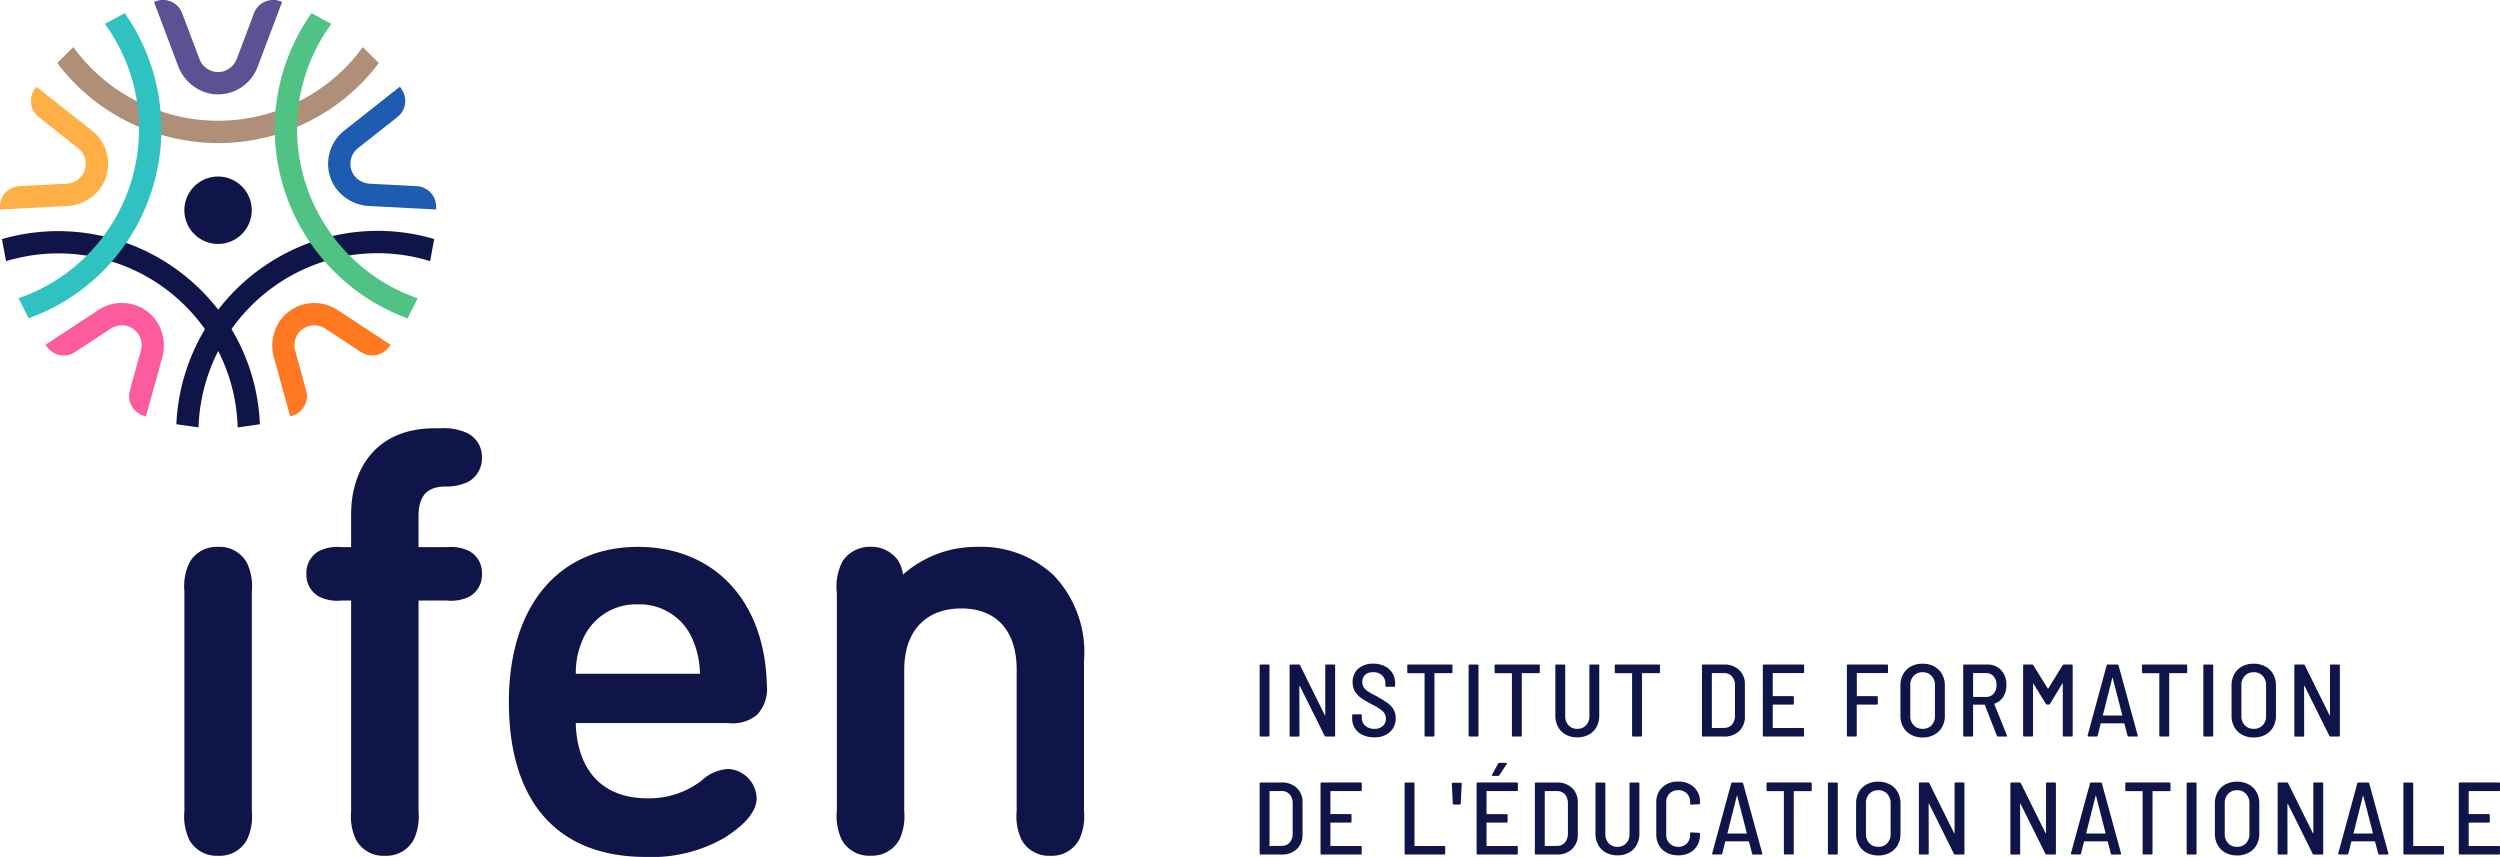 <svg xmlns="http://www.w3.org/2000/svg" xmlns:xlink="http://www.w3.org/1999/xlink" width="145.35" height="49.822" viewBox="0 0 145.35 49.822">
  <defs>
    <clipPath id="clip-path">
      <path id="Tracé_1649" data-name="Tracé 1649" d="M0,15.709H145.35V-34.113H0Z" transform="translate(0 34.113)" fill="none"/>
    </clipPath>
  </defs>
  <g id="Groupe_3009" data-name="Groupe 3009" transform="translate(0 0)" clip-path="url(#clip-path)">
    <g id="Groupe_2953" data-name="Groupe 2953" transform="translate(73.235 38.636)">
      <path id="Tracé_1593" data-name="Tracé 1593" d="M0,1.3V-2.766a.053.053,0,0,1,.06-.06H.514a.053.053,0,0,1,.06.06V1.3a.053.053,0,0,1-.06.06H.06A.053.053,0,0,1,0,1.3" transform="translate(0 2.826)" fill="#0f1549"/>
    </g>
    <g id="Groupe_2954" data-name="Groupe 2954" transform="translate(74.976 38.636)">
      <path id="Tracé_1594" data-name="Tracé 1594" d="M.673,0h.454a.053.053,0,0,1,.06.06V4.127a.053.053,0,0,1-.06.06H.648a.071.071,0,0,1-.072-.041l-1.441-2.9a.033.033,0,0,0-.02-.012q-.009,0-.009.018l.006,2.877a.053.053,0,0,1-.06.06H-1.4a.053.053,0,0,1-.06-.06V.06A.053.053,0,0,1-1.4,0h.478A.073.073,0,0,1-.852.042l1.436,2.9a.027.027,0,0,0,.02.012q.009,0,.009-.018V.06A.053.053,0,0,1,.673,0" transform="translate(1.462 0)" fill="#0f1549"/>
    </g>
    <g id="Groupe_2955" data-name="Groupe 2955" transform="translate(78.613 38.587)">
      <path id="Tracé_1595" data-name="Tracé 1595" d="M.192,1.306A1.06,1.06,0,0,1-.257.915,1.071,1.071,0,0,1-.416.328V.167a.053.053,0,0,1,.06-.06H.086a.052.052,0,0,1,.06.06V.3a.606.606,0,0,0,.2.472A.783.783,0,0,0,.888.95.675.675,0,0,0,1.37.785.565.565,0,0,0,1.547.353.543.543,0,0,0,1.456.04.936.936,0,0,0,1.2-.2C1.082-.28.919-.376.7-.491A5.745,5.745,0,0,1,.12-.832a1.291,1.291,0,0,1-.362-.377,1.008,1.008,0,0,1-.145-.551,1,1,0,0,1,.33-.79,1.28,1.28,0,0,1,.873-.288,1.453,1.453,0,0,1,.663.145,1.069,1.069,0,0,1,.447.4,1.138,1.138,0,0,1,.158.6v.137a.053.053,0,0,1-.06.06H1.576a.053.053,0,0,1-.06-.06v-.126a.64.64,0,0,0-.191-.479A.719.719,0,0,0,.8-2.34a.66.66,0,0,0-.459.15.544.544,0,0,0-.164.425.553.553,0,0,0,.08.305.823.823,0,0,0,.248.235,5.54,5.54,0,0,0,.5.279c.275.155.483.283.625.383A1.23,1.23,0,0,1,1.979-.2a.954.954,0,0,1,.136.52,1.045,1.045,0,0,1-.339.819,1.3,1.3,0,0,1-.911.305,1.528,1.528,0,0,1-.673-.14" transform="translate(0.416 2.837)" fill="#0f1549"/>
    </g>
    <g id="Groupe_2956" data-name="Groupe 2956" transform="translate(81.82 38.636)">
      <path id="Tracé_1596" data-name="Tracé 1596" d="M.828.019V.4a.053.053,0,0,1-.06.06H-.194A.022.022,0,0,0-.219.485v3.6a.053.053,0,0,1-.06.06H-.733a.053.053,0,0,1-.06-.06V.485A.021.021,0,0,0-.817.461h-.922A.053.053,0,0,1-1.8.4V.019a.053.053,0,0,1,.06-.06H.768a.053.053,0,0,1,.06.06" transform="translate(1.798 0.041)" fill="#0f1549"/>
    </g>
    <g id="Groupe_2957" data-name="Groupe 2957" transform="translate(85.385 38.636)">
      <path id="Tracé_1597" data-name="Tracé 1597" d="M0,1.3V-2.766a.053.053,0,0,1,.06-.06H.514a.053.053,0,0,1,.06.06V1.3a.053.053,0,0,1-.06.06H.06A.053.053,0,0,1,0,1.3" transform="translate(0 2.826)" fill="#0f1549"/>
    </g>
    <g id="Groupe_2958" data-name="Groupe 2958" transform="translate(86.898 38.636)">
      <path id="Tracé_1598" data-name="Tracé 1598" d="M.828.019V.4a.053.053,0,0,1-.06.06H-.194A.022.022,0,0,0-.219.485v3.6a.053.053,0,0,1-.06.06H-.733a.053.053,0,0,1-.06-.06V.485A.021.021,0,0,0-.817.461h-.922A.053.053,0,0,1-1.8.4V.019a.053.053,0,0,1,.06-.06H.768a.053.053,0,0,1,.06.06" transform="translate(1.798 0.041)" fill="#0f1549"/>
    </g>
    <g id="Groupe_2959" data-name="Groupe 2959" transform="translate(90.427 38.636)">
      <path id="Tracé_1599" data-name="Tracé 1599" d="M.192,1.285A1.1,1.1,0,0,1-.257.837,1.374,1.374,0,0,1-.416.164V-2.731a.053.053,0,0,1,.06-.06H.1c.039,0,.058.019.058.06V.2A.759.759,0,0,0,.352.74.666.666,0,0,0,.859.948.673.673,0,0,0,1.37.74.752.752,0,0,0,1.564.2V-2.731a.052.052,0,0,1,.06-.06h.454a.053.053,0,0,1,.06.06V.164a1.39,1.39,0,0,1-.158.673,1.108,1.108,0,0,1-.45.448,1.384,1.384,0,0,1-.672.159,1.371,1.371,0,0,1-.667-.159" transform="translate(0.416 2.791)" fill="#0f1549"/>
    </g>
    <g id="Groupe_2960" data-name="Groupe 2960" transform="translate(93.885 38.636)">
      <path id="Tracé_1600" data-name="Tracé 1600" d="M.828.019V.4a.053.053,0,0,1-.06.06H-.194A.022.022,0,0,0-.219.485v3.6a.053.053,0,0,1-.06.06H-.733a.053.053,0,0,1-.06-.06V.485A.021.021,0,0,0-.817.461h-.922A.053.053,0,0,1-1.8.4V.019a.053.053,0,0,1,.06-.06H.768a.053.053,0,0,1,.06.06" transform="translate(1.798 0.041)" fill="#0f1549"/>
    </g>
    <g id="Groupe_2961" data-name="Groupe 2961" transform="translate(98.952 38.636)">
      <path id="Tracé_1601" data-name="Tracé 1601" d="M0,1.3V-2.766a.053.053,0,0,1,.06-.06H1.274a1.232,1.232,0,0,1,.889.317,1.114,1.114,0,0,1,.332.843V.2a1.115,1.115,0,0,1-.332.844,1.232,1.232,0,0,1-.889.317H.06A.053.053,0,0,1,0,1.3M.6.865,1.287.859A.581.581,0,0,0,1.744.665.789.789,0,0,0,1.921.142V-1.606a.769.769,0,0,0-.174-.529.593.593,0,0,0-.466-.194H.6c-.016,0-.025.007-.025.023V.84A.022.022,0,0,0,.6.865" transform="translate(0 2.826)" fill="#0f1549"/>
    </g>
    <g id="Groupe_2962" data-name="Groupe 2962" transform="translate(102.492 38.636)">
      <path id="Tracé_1602" data-name="Tracé 1602" d="M.736.157H-1A.021.021,0,0,0-1.023.18V1.472c0,.016.007.025.023.025H.143c.041,0,.061.019.061.058v.378c0,.039-.02.058-.061.058H-1c-.016,0-.023.009-.023.025v1.31A.02.02,0,0,0-1,3.351H.736a.053.053,0,0,1,.06.06v.377a.053.053,0,0,1-.06.06H-1.538a.053.053,0,0,1-.06-.06V-.28a.053.053,0,0,1,.06-.06H.736A.053.053,0,0,1,.8-.28V.1a.053.053,0,0,1-.06.06" transform="translate(1.598 0.34)" fill="#0f1549"/>
    </g>
    <g id="Groupe_2963" data-name="Groupe 2963" transform="translate(107.381 38.636)">
      <path id="Tracé_1603" data-name="Tracé 1603" d="M.734.157H-1A.021.021,0,0,0-1.019.18V1.472c0,.016.007.025.023.025H.141c.041,0,.061.019.061.058v.378c0,.039-.02.058-.061.058H-1c-.016,0-.023.009-.023.025v1.77a.053.053,0,0,1-.06.06h-.454a.053.053,0,0,1-.06-.06V-.28a.053.053,0,0,1,.06-.06H.734a.053.053,0,0,1,.06.06V.1a.053.053,0,0,1-.06.06" transform="translate(1.593 0.34)" fill="#0f1549"/>
    </g>
    <g id="Groupe_2964" data-name="Groupe 2964" transform="translate(110.491 38.588)">
      <path id="Tracé_1604" data-name="Tracé 1604" d="M.193,1.3A1.123,1.123,0,0,1-.258.857,1.329,1.329,0,0,1-.42.192V-1.566a1.313,1.313,0,0,1,.162-.657A1.126,1.126,0,0,1,.193-2.67a1.386,1.386,0,0,1,.673-.158,1.4,1.4,0,0,1,.675.158A1.128,1.128,0,0,1,2-2.223a1.313,1.313,0,0,1,.162.657V.192A1.329,1.329,0,0,1,2,.857a1.125,1.125,0,0,1-.456.445,1.4,1.4,0,0,1-.675.159A1.386,1.386,0,0,1,.193,1.3M1.387.755a.739.739,0,0,0,.2-.537V-1.578a.764.764,0,0,0-.2-.545.679.679,0,0,0-.52-.209.67.67,0,0,0-.514.209.758.758,0,0,0-.2.545V.217a.736.736,0,0,0,.2.535A.679.679,0,0,0,.867.958a.691.691,0,0,0,.52-.2" transform="translate(0.42 2.828)" fill="#0f1549"/>
    </g>
    <g id="Groupe_2965" data-name="Groupe 2965" transform="translate(114.141 38.636)">
      <path id="Tracé_1605" data-name="Tracé 1605" d="M.617,1.305-.077-.478A.023.023,0,0,0-.1-.5H-.742a.02.02,0,0,0-.023.023V1.293a.053.053,0,0,1-.06.06h-.454a.053.053,0,0,1-.06-.06V-2.774a.052.052,0,0,1,.06-.06H.06a1.048,1.048,0,0,1,.808.329,1.219,1.219,0,0,1,.305.862,1.239,1.239,0,0,1-.185.688.947.947,0,0,1-.508.394c-.012,0-.016.015-.012.029L1.2,1.28l.006.025c0,.032-.019.048-.054.048H.682a.065.065,0,0,1-.066-.048M-.765-2.314V-.975c0,.016.007.025.023.025h.724a.572.572,0,0,0,.445-.188.715.715,0,0,0,.171-.5.739.739,0,0,0-.168-.508.562.562,0,0,0-.448-.191H-.742a.02.02,0,0,0-.023.023" transform="translate(1.339 2.834)" fill="#0f1549"/>
    </g>
    <g id="Groupe_2966" data-name="Groupe 2966" transform="translate(117.628 38.636)">
      <path id="Tracé_1606" data-name="Tracé 1606" d="M.745,0H1.2a.053.053,0,0,1,.06.06V4.127a.053.053,0,0,1-.06.06H.745a.053.053,0,0,1-.06-.06V1.113c0-.013,0-.019-.012-.02s-.015,0-.018.015L-.057,2.284a.083.083,0,0,1-.072.042H-.223A.087.087,0,0,1-.3,2.284l-.717-1.165c0-.012-.01-.016-.019-.015s-.01.009-.01.02v3a.054.054,0,0,1-.061.06h-.454a.053.053,0,0,1-.06-.06V.06A.053.053,0,0,1-1.558,0H-1.1a.086.086,0,0,1,.072.042l.838,1.351A.023.023,0,0,0-.177,1.4a.025.025,0,0,0,.019-.006L.673.042A.088.088,0,0,1,.745,0" transform="translate(1.618 0)" fill="#0f1549"/>
    </g>
    <g id="Groupe_2967" data-name="Groupe 2967" transform="translate(121.371 38.636)">
      <path id="Tracé_1607" data-name="Tracé 1607" d="M.732,1.3.553.609A.028.028,0,0,0,.523.59H-.8C-.819.59-.829.6-.829.609L-1,1.3a.058.058,0,0,1-.066.054h-.466a.053.053,0,0,1-.045-.019.051.051,0,0,1-.009-.047L-.481-2.776A.06.06,0,0,1-.417-2.83H.147a.062.062,0,0,1,.066.054L1.325,1.291l.006.018c0,.032-.02.048-.06.048H.8A.062.062,0,0,1,.732,1.3M-.7.127A.029.029,0,0,0-.68.136H.4A.029.029,0,0,0,.424.127C.43.122.431.117.427.113L-.129-2.053c0-.007-.007-.012-.012-.012s-.007,0-.012.012L-.7.113s0,.009,0,.015" transform="translate(1.59 2.83)" fill="#0f1549"/>
    </g>
    <g id="Groupe_2968" data-name="Groupe 2968" transform="translate(124.537 38.636)">
      <path id="Tracé_1608" data-name="Tracé 1608" d="M.828.019V.4a.053.053,0,0,1-.06.06H-.194A.022.022,0,0,0-.219.485v3.6a.053.053,0,0,1-.06.06H-.733a.053.053,0,0,1-.06-.06V.485A.021.021,0,0,0-.817.461h-.922A.053.053,0,0,1-1.8.4V.019a.053.053,0,0,1,.06-.06H.768a.053.053,0,0,1,.06.06" transform="translate(1.798 0.041)" fill="#0f1549"/>
    </g>
    <g id="Groupe_2969" data-name="Groupe 2969" transform="translate(128.102 38.636)">
      <path id="Tracé_1609" data-name="Tracé 1609" d="M0,1.3V-2.766a.053.053,0,0,1,.06-.06H.514a.053.053,0,0,1,.06.06V1.3a.053.053,0,0,1-.06.06H.06A.053.053,0,0,1,0,1.3" transform="translate(0 2.826)" fill="#0f1549"/>
    </g>
    <g id="Groupe_2970" data-name="Groupe 2970" transform="translate(129.742 38.588)">
      <path id="Tracé_1610" data-name="Tracé 1610" d="M.193,1.3A1.123,1.123,0,0,1-.258.857,1.329,1.329,0,0,1-.42.192V-1.566a1.313,1.313,0,0,1,.162-.657A1.126,1.126,0,0,1,.193-2.67a1.386,1.386,0,0,1,.673-.158,1.4,1.4,0,0,1,.675.158A1.128,1.128,0,0,1,2-2.223a1.313,1.313,0,0,1,.162.657V.192A1.329,1.329,0,0,1,2,.857a1.125,1.125,0,0,1-.456.445,1.4,1.4,0,0,1-.675.159A1.386,1.386,0,0,1,.193,1.3M1.387.755a.739.739,0,0,0,.2-.537V-1.578a.764.764,0,0,0-.2-.545.679.679,0,0,0-.52-.209.67.67,0,0,0-.514.209.758.758,0,0,0-.2.545V.217a.736.736,0,0,0,.2.535A.679.679,0,0,0,.867.958a.691.691,0,0,0,.52-.2" transform="translate(0.42 2.828)" fill="#0f1549"/>
    </g>
    <g id="Groupe_2971" data-name="Groupe 2971" transform="translate(133.391 38.636)">
      <path id="Tracé_1611" data-name="Tracé 1611" d="M.673,0h.454a.053.053,0,0,1,.06.06V4.127a.053.053,0,0,1-.06.06H.648a.071.071,0,0,1-.072-.041l-1.441-2.9a.033.033,0,0,0-.02-.012q-.009,0-.009.018l.006,2.877a.053.053,0,0,1-.06.06H-1.4a.053.053,0,0,1-.06-.06V.06A.053.053,0,0,1-1.4,0h.478A.073.073,0,0,1-.852.042l1.436,2.9a.027.027,0,0,0,.02.012q.009,0,.009-.018V.06A.053.053,0,0,1,.673,0" transform="translate(1.462 0)" fill="#0f1549"/>
    </g>
    <g id="Groupe_2972" data-name="Groupe 2972" transform="translate(73.235 45.495)">
      <path id="Tracé_1612" data-name="Tracé 1612" d="M0,1.3V-2.766a.053.053,0,0,1,.06-.06H1.274a1.232,1.232,0,0,1,.889.317,1.114,1.114,0,0,1,.332.843V.2a1.115,1.115,0,0,1-.332.844,1.232,1.232,0,0,1-.889.317H.06A.053.053,0,0,1,0,1.3M.6.865,1.287.859A.581.581,0,0,0,1.744.665.789.789,0,0,0,1.921.142V-1.606a.769.769,0,0,0-.174-.529.593.593,0,0,0-.466-.194H.6c-.016,0-.025.007-.025.023V.84A.022.022,0,0,0,.6.865" transform="translate(0 2.826)" fill="#0f1549"/>
    </g>
    <g id="Groupe_2973" data-name="Groupe 2973" transform="translate(76.776 45.494)">
      <path id="Tracé_1613" data-name="Tracé 1613" d="M.736.157H-1A.021.021,0,0,0-1.023.18V1.472c0,.016.007.025.023.025H.143c.041,0,.061.019.061.058v.378c0,.039-.02.058-.061.058H-1c-.016,0-.023.009-.023.025v1.31A.02.02,0,0,0-1,3.351H.736a.053.053,0,0,1,.06.06v.377a.053.053,0,0,1-.06.06H-1.538a.053.053,0,0,1-.06-.06V-.28a.053.053,0,0,1,.06-.06H.736A.053.053,0,0,1,.8-.28V.1a.053.053,0,0,1-.06.06" transform="translate(1.598 0.34)" fill="#0f1549"/>
    </g>
    <g id="Groupe_2974" data-name="Groupe 2974" transform="translate(81.664 45.495)">
      <path id="Tracé_1614" data-name="Tracé 1614" d="M0,1.3V-2.766a.053.053,0,0,1,.06-.06H.514a.053.053,0,0,1,.06.06V.84A.022.022,0,0,0,.6.865H2.3a.053.053,0,0,1,.06.06V1.3a.053.053,0,0,1-.06.06H.06A.053.053,0,0,1,0,1.3" transform="translate(0 2.826)" fill="#0f1549"/>
    </g>
    <g id="Groupe_2975" data-name="Groupe 2975" transform="translate(84.41 45.507)">
      <path id="Tracé_1615" data-name="Tracé 1615" d="M.017.381-.037-.769c0-.039.019-.058.054-.058H.484c.035,0,.054.019.054.058L.479.381a.054.054,0,0,1-.061.06H.077a.053.053,0,0,1-.06-.06" transform="translate(0.037 0.827)" fill="#0f1549"/>
    </g>
    <g id="Groupe_2976" data-name="Groupe 2976" transform="translate(85.851 44.352)">
      <path id="Tracé_1616" data-name="Tracé 1616" d="M.736.517H-1A.021.021,0,0,0-1.023.54V1.833c0,.016.007.025.023.025H.143c.041,0,.061.019.061.058v.378c0,.039-.02.058-.061.058H-1c-.016,0-.023.009-.023.025v1.31A.02.02,0,0,0-1,3.711H.736a.053.053,0,0,1,.06.06v.377a.053.053,0,0,1-.06.06H-1.538a.053.053,0,0,1-.06-.06V.08a.053.053,0,0,1,.06-.06H.736A.053.053,0,0,1,.8.08V.457a.053.053,0,0,1-.06.06m-1.441-.9A.046.046,0,0,1-.7-.434l.353-.647a.069.069,0,0,1,.072-.041H.108a.051.051,0,0,1,.048.02A.051.051,0,0,1,.15-1.05L-.282-.4a.087.087,0,0,1-.072.037h-.3A.049.049,0,0,1-.706-.384" transform="translate(1.598 1.122)" fill="#0f1549"/>
    </g>
    <g id="Groupe_2977" data-name="Groupe 2977" transform="translate(89.237 45.495)">
      <path id="Tracé_1617" data-name="Tracé 1617" d="M0,1.3V-2.766a.053.053,0,0,1,.06-.06H1.274a1.232,1.232,0,0,1,.889.317,1.114,1.114,0,0,1,.332.843V.2a1.115,1.115,0,0,1-.332.844,1.232,1.232,0,0,1-.889.317H.06A.053.053,0,0,1,0,1.3M.6.865,1.287.859A.581.581,0,0,0,1.744.665.789.789,0,0,0,1.921.142V-1.606a.769.769,0,0,0-.174-.529.593.593,0,0,0-.466-.194H.6c-.016,0-.025.007-.025.023V.84A.022.022,0,0,0,.6.865" transform="translate(0 2.826)" fill="#0f1549"/>
    </g>
    <g id="Groupe_2978" data-name="Groupe 2978" transform="translate(92.761 45.495)">
      <path id="Tracé_1618" data-name="Tracé 1618" d="M.192,1.285A1.1,1.1,0,0,1-.257.837,1.374,1.374,0,0,1-.416.164V-2.731a.053.053,0,0,1,.06-.06H.1c.039,0,.058.019.058.06V.2A.759.759,0,0,0,.352.74.666.666,0,0,0,.859.948.673.673,0,0,0,1.37.74.752.752,0,0,0,1.564.2V-2.731a.052.052,0,0,1,.06-.06h.454a.053.053,0,0,1,.06.06V.164a1.374,1.374,0,0,1-.159.673,1.1,1.1,0,0,1-.448.448,1.384,1.384,0,0,1-.672.159,1.371,1.371,0,0,1-.667-.159" transform="translate(0.416 2.791)" fill="#0f1549"/>
    </g>
    <g id="Groupe_2979" data-name="Groupe 2979" transform="translate(96.296 45.447)">
      <path id="Tracé_1619" data-name="Tracé 1619" d="M.192,1.3A1.09,1.09,0,0,1-.257.871,1.267,1.267,0,0,1-.416.229V-1.608A1.166,1.166,0,0,1-.065-2.5a1.287,1.287,0,0,1,.924-.332,1.287,1.287,0,0,1,.922.329,1.149,1.149,0,0,1,.346.873v.048a.064.064,0,0,1-.018.047.057.057,0,0,1-.042.019l-.454.023a.053.053,0,0,1-.06-.06v-.089a.68.68,0,0,0-.191-.5.683.683,0,0,0-.5-.191.69.69,0,0,0-.505.191.671.671,0,0,0-.194.5v1.9a.671.671,0,0,0,.194.5A.684.684,0,0,0,.859.958a.677.677,0,0,0,.5-.191.68.68,0,0,0,.191-.5V.181a.053.053,0,0,1,.06-.06l.454.023a.053.053,0,0,1,.06.06V.246A1.248,1.248,0,0,1,1.969.88a1.081,1.081,0,0,1-.447.425,1.418,1.418,0,0,1-.663.149A1.406,1.406,0,0,1,.192,1.3" transform="translate(0.416 2.828)" fill="#0f1549"/>
    </g>
    <g id="Groupe_2980" data-name="Groupe 2980" transform="translate(99.543 45.495)">
      <path id="Tracé_1620" data-name="Tracé 1620" d="M.732,1.3.553.609A.028.028,0,0,0,.523.59H-.8C-.819.59-.829.6-.829.609L-1,1.3a.058.058,0,0,1-.066.054h-.466a.053.053,0,0,1-.045-.019.05.05,0,0,1-.009-.047L-.481-2.776A.06.06,0,0,1-.417-2.83H.147a.062.062,0,0,1,.066.054L1.325,1.291l.006.018c0,.032-.02.048-.06.048H.8A.062.062,0,0,1,.732,1.3M-.7.127A.029.029,0,0,0-.68.136H.4A.029.029,0,0,0,.424.127C.43.122.431.117.427.113L-.129-2.053c0-.007-.007-.012-.012-.012s-.007,0-.012.012L-.7.113s0,.009,0,.015" transform="translate(1.59 2.83)" fill="#0f1549"/>
    </g>
    <g id="Groupe_2981" data-name="Groupe 2981" transform="translate(102.709 45.494)">
      <path id="Tracé_1621" data-name="Tracé 1621" d="M.828.019V.4a.053.053,0,0,1-.06.06H-.194A.022.022,0,0,0-.219.485v3.6a.053.053,0,0,1-.06.06H-.733a.053.053,0,0,1-.06-.06V.485A.021.021,0,0,0-.817.461h-.922A.053.053,0,0,1-1.8.4V.019a.053.053,0,0,1,.06-.06H.768a.053.053,0,0,1,.06.06" transform="translate(1.798 0.041)" fill="#0f1549"/>
    </g>
    <g id="Groupe_2982" data-name="Groupe 2982" transform="translate(106.274 45.495)">
      <path id="Tracé_1622" data-name="Tracé 1622" d="M0,1.3V-2.766a.053.053,0,0,1,.06-.06H.514a.053.053,0,0,1,.06.06V1.3a.053.053,0,0,1-.06.06H.06A.053.053,0,0,1,0,1.3" transform="translate(0 2.826)" fill="#0f1549"/>
    </g>
    <g id="Groupe_2983" data-name="Groupe 2983" transform="translate(107.913 45.447)">
      <path id="Tracé_1623" data-name="Tracé 1623" d="M.193,1.3A1.123,1.123,0,0,1-.258.857,1.329,1.329,0,0,1-.42.192V-1.566a1.313,1.313,0,0,1,.162-.657A1.126,1.126,0,0,1,.193-2.67a1.386,1.386,0,0,1,.673-.158,1.4,1.4,0,0,1,.675.158A1.128,1.128,0,0,1,2-2.223a1.313,1.313,0,0,1,.162.657V.192A1.329,1.329,0,0,1,2,.857a1.125,1.125,0,0,1-.456.445,1.4,1.4,0,0,1-.675.159A1.386,1.386,0,0,1,.193,1.3M1.387.755a.739.739,0,0,0,.2-.537V-1.578a.764.764,0,0,0-.2-.545.679.679,0,0,0-.52-.209.67.67,0,0,0-.514.209.758.758,0,0,0-.2.545V.217a.736.736,0,0,0,.2.535A.679.679,0,0,0,.867.958a.691.691,0,0,0,.52-.2" transform="translate(0.42 2.828)" fill="#0f1549"/>
    </g>
    <g id="Groupe_2984" data-name="Groupe 2984" transform="translate(111.563 45.494)">
      <path id="Tracé_1624" data-name="Tracé 1624" d="M.673,0h.454a.053.053,0,0,1,.06.06V4.127a.053.053,0,0,1-.06.06H.648a.071.071,0,0,1-.072-.041l-1.441-2.9a.033.033,0,0,0-.02-.012q-.009,0-.009.018l.006,2.877a.053.053,0,0,1-.06.06H-1.4a.053.053,0,0,1-.06-.06V.06A.053.053,0,0,1-1.4,0h.478A.073.073,0,0,1-.852.042l1.436,2.9a.027.027,0,0,0,.02.012q.009,0,.009-.018V.06A.053.053,0,0,1,.673,0" transform="translate(1.462 0)" fill="#0f1549"/>
    </g>
    <g id="Groupe_2985" data-name="Groupe 2985" transform="translate(116.881 45.494)">
      <path id="Tracé_1625" data-name="Tracé 1625" d="M.673,0h.454a.053.053,0,0,1,.06.06V4.127a.053.053,0,0,1-.06.06H.648a.071.071,0,0,1-.072-.041l-1.441-2.9a.033.033,0,0,0-.02-.012q-.009,0-.009.018l.006,2.877a.053.053,0,0,1-.06.06H-1.4a.053.053,0,0,1-.06-.06V.06A.053.053,0,0,1-1.4,0h.478A.073.073,0,0,1-.852.042l1.436,2.9a.027.027,0,0,0,.02.012q.009,0,.009-.018V.06A.053.053,0,0,1,.673,0" transform="translate(1.462 0)" fill="#0f1549"/>
    </g>
    <g id="Groupe_2986" data-name="Groupe 2986" transform="translate(120.402 45.495)">
      <path id="Tracé_1626" data-name="Tracé 1626" d="M.732,1.3.553.609A.028.028,0,0,0,.523.59H-.8C-.819.59-.829.6-.829.609L-1,1.3a.058.058,0,0,1-.066.054h-.466a.053.053,0,0,1-.045-.019.05.05,0,0,1-.009-.047L-.481-2.776A.06.06,0,0,1-.417-2.83H.147a.062.062,0,0,1,.066.054L1.325,1.291l.006.018c0,.032-.02.048-.06.048H.8A.062.062,0,0,1,.732,1.3M-.7.127A.029.029,0,0,0-.68.136H.4A.029.029,0,0,0,.424.127C.43.122.431.117.427.113L-.129-2.053c0-.007-.007-.012-.012-.012s-.007,0-.012.012L-.7.113s0,.009,0,.015" transform="translate(1.59 2.83)" fill="#0f1549"/>
    </g>
    <g id="Groupe_2987" data-name="Groupe 2987" transform="translate(123.568 45.494)">
      <path id="Tracé_1627" data-name="Tracé 1627" d="M.828.019V.4a.053.053,0,0,1-.06.06H-.194A.022.022,0,0,0-.219.485v3.6a.053.053,0,0,1-.06.06H-.733a.053.053,0,0,1-.06-.06V.485A.021.021,0,0,0-.817.461h-.922A.053.053,0,0,1-1.8.4V.019a.053.053,0,0,1,.06-.06H.768a.053.053,0,0,1,.06.06" transform="translate(1.798 0.041)" fill="#0f1549"/>
    </g>
    <g id="Groupe_2988" data-name="Groupe 2988" transform="translate(127.133 45.495)">
      <path id="Tracé_1628" data-name="Tracé 1628" d="M0,1.3V-2.766a.053.053,0,0,1,.06-.06H.514a.053.053,0,0,1,.06.06V1.3a.053.053,0,0,1-.06.06H.06A.053.053,0,0,1,0,1.3" transform="translate(0 2.826)" fill="#0f1549"/>
    </g>
    <g id="Groupe_2989" data-name="Groupe 2989" transform="translate(128.773 45.447)">
      <path id="Tracé_1629" data-name="Tracé 1629" d="M.193,1.3A1.123,1.123,0,0,1-.258.857,1.329,1.329,0,0,1-.42.192V-1.566a1.313,1.313,0,0,1,.162-.657A1.126,1.126,0,0,1,.193-2.67a1.386,1.386,0,0,1,.673-.158,1.4,1.4,0,0,1,.675.158A1.128,1.128,0,0,1,2-2.223a1.313,1.313,0,0,1,.162.657V.192A1.329,1.329,0,0,1,2,.857a1.125,1.125,0,0,1-.456.445,1.4,1.4,0,0,1-.675.159A1.386,1.386,0,0,1,.193,1.3M1.387.755a.739.739,0,0,0,.2-.537V-1.578a.764.764,0,0,0-.2-.545.679.679,0,0,0-.52-.209.67.67,0,0,0-.514.209.758.758,0,0,0-.2.545V.217a.736.736,0,0,0,.2.535A.679.679,0,0,0,.867.958a.691.691,0,0,0,.52-.2" transform="translate(0.42 2.828)" fill="#0f1549"/>
    </g>
    <g id="Groupe_2990" data-name="Groupe 2990" transform="translate(132.422 45.494)">
      <path id="Tracé_1630" data-name="Tracé 1630" d="M.673,0h.454a.053.053,0,0,1,.06.06V4.127a.053.053,0,0,1-.06.06H.648a.071.071,0,0,1-.072-.041l-1.441-2.9a.033.033,0,0,0-.02-.012q-.009,0-.009.018l.006,2.877a.053.053,0,0,1-.06.06H-1.4a.053.053,0,0,1-.06-.06V.06A.053.053,0,0,1-1.4,0h.478A.073.073,0,0,1-.852.042l1.436,2.9a.027.027,0,0,0,.02.012q.009,0,.009-.018V.06A.053.053,0,0,1,.673,0" transform="translate(1.462 0)" fill="#0f1549"/>
    </g>
    <g id="Groupe_2991" data-name="Groupe 2991" transform="translate(135.944 45.495)">
      <path id="Tracé_1631" data-name="Tracé 1631" d="M.732,1.3.553.609A.028.028,0,0,0,.523.59H-.8C-.819.59-.829.6-.829.609L-1,1.3a.058.058,0,0,1-.066.054h-.466a.053.053,0,0,1-.045-.019.05.05,0,0,1-.009-.047L-.481-2.776A.06.06,0,0,1-.417-2.83H.147a.062.062,0,0,1,.066.054L1.325,1.291l.006.018c0,.032-.02.048-.06.048H.8A.062.062,0,0,1,.732,1.3M-.7.127A.029.029,0,0,0-.68.136H.4A.029.029,0,0,0,.424.127C.43.122.431.117.427.113L-.129-2.053c0-.007-.007-.012-.012-.012s-.007,0-.012.012L-.7.113s0,.009,0,.015" transform="translate(1.59 2.83)" fill="#0f1549"/>
    </g>
    <g id="Groupe_2992" data-name="Groupe 2992" transform="translate(139.732 45.495)">
      <path id="Tracé_1632" data-name="Tracé 1632" d="M0,1.3V-2.766a.053.053,0,0,1,.06-.06H.514a.053.053,0,0,1,.06.06V.84A.022.022,0,0,0,.6.865H2.3a.053.053,0,0,1,.06.06V1.3a.053.053,0,0,1-.06.06H.06A.053.053,0,0,1,0,1.3" transform="translate(0 2.826)" fill="#0f1549"/>
    </g>
    <g id="Groupe_2993" data-name="Groupe 2993" transform="translate(142.955 45.494)">
      <path id="Tracé_1633" data-name="Tracé 1633" d="M.736.157H-1A.021.021,0,0,0-1.023.18V1.472c0,.016.007.025.023.025H.143c.041,0,.06.019.06.058v.378c0,.039-.019.058-.06.058H-1c-.016,0-.023.009-.023.025v1.31A.02.02,0,0,0-1,3.351H.736a.053.053,0,0,1,.06.06v.377a.053.053,0,0,1-.06.06H-1.538a.053.053,0,0,1-.06-.06V-.28a.053.053,0,0,1,.06-.06H.736A.053.053,0,0,1,.8-.28V.1a.053.053,0,0,1-.06.06" transform="translate(1.598 0.34)" fill="#0f1549"/>
    </g>
    <g id="Groupe_2994" data-name="Groupe 2994" transform="translate(10.721 31.796)">
      <path id="Tracé_1634" data-name="Tracé 1634" d="M.618,0a1.8,1.8,0,0,0-1.68.941,3.168,3.168,0,0,0-.279,1.645V15.373a3.17,3.17,0,0,0,.28,1.647,1.8,1.8,0,0,0,1.678.938A1.8,1.8,0,0,0,2.3,17.02v0a3.168,3.168,0,0,0,.279-1.645V2.585A3.17,3.17,0,0,0,2.3.938,1.8,1.8,0,0,0,.618,0" transform="translate(1.341 0)" fill="#0f1549"/>
    </g>
    <g id="Groupe_2995" data-name="Groupe 2995" transform="translate(17.811 24.894)">
      <path id="Tracé_1635" data-name="Tracé 1635" d="M2.534,1.07A2.982,2.982,0,0,0,3.89.805,1.565,1.565,0,0,0,4.706-.619a1.546,1.546,0,0,0-.813-1.4,3.247,3.247,0,0,0-1.569-.3H1.987C-1.616-2.323-2.9.253-2.9,2.663V4.592h-.561a2.387,2.387,0,0,0-1.316.234A1.442,1.442,0,0,0-5.5,6.145a1.443,1.443,0,0,0,.729,1.32A2.394,2.394,0,0,0-3.461,7.7H-2.9V19.952A3.191,3.191,0,0,0-2.62,21.6a1.806,1.806,0,0,0,1.68.938A1.806,1.806,0,0,0,.74,21.6a3.184,3.184,0,0,0,.279-1.645V7.7H2.663a2.408,2.408,0,0,0,1.316-.232,1.444,1.444,0,0,0,.727-1.32,1.44,1.44,0,0,0-.729-1.319,2.385,2.385,0,0,0-1.314-.234H1.018V2.816c0-1.18.467-1.719,1.516-1.747" transform="translate(5.504 2.323)" fill="#0f1549"/>
    </g>
    <g id="Groupe_2996" data-name="Groupe 2996" transform="translate(29.586 31.796)">
      <path id="Tracé_1636" data-name="Tracé 1636" d="M3.5,2.325H-3.718A4.7,4.7,0,0,1-3.307.319,3.362,3.362,0,0,1-.1-1.708,3.337,3.337,0,0,1,3.068.319h0A5.147,5.147,0,0,1,3.5,2.325M-.1-5.05C-4.734-5.05-7.61-1.6-7.61,3.963c0,5.813,2.827,9.013,7.964,9.013a8.44,8.44,0,0,0,4.608-1.136c1.217-.778,1.833-1.545,1.833-2.277a1.746,1.746,0,0,0-1.653-1.7,2.471,2.471,0,0,0-1.551.676A4.974,4.974,0,0,1,.439,9.567c-2.576,0-4.083-1.59-4.162-4.373H5.158a2.194,2.194,0,0,0,1.688-.508,2.2,2.2,0,0,0,.542-1.709C7.278-1.9,4.338-5.05-.1-5.05" transform="translate(7.61 5.05)" fill="#0f1549"/>
    </g>
    <g id="Groupe_2997" data-name="Groupe 2997" transform="translate(48.654 31.789)">
      <path id="Tracé_1637" data-name="Tracé 1637" d="M3.965.513A6.165,6.165,0,0,0-.427-1.108,6.413,6.413,0,0,0-4.762.5a2.192,2.192,0,0,0-.3-.838,1.909,1.909,0,0,0-1.595-.776,1.9,1.9,0,0,0-1.62.84A3.193,3.193,0,0,0-8.61,1.561v12.7a3.178,3.178,0,0,0,.279,1.646,1.8,1.8,0,0,0,1.68.939,1.8,1.8,0,0,0,1.68-.941,3.184,3.184,0,0,0,.279-1.645V6.027c0-2.227,1.24-3.556,3.32-3.556,2.045,0,3.217,1.3,3.217,3.556v8.239a3.167,3.167,0,0,0,.28,1.646A1.8,1.8,0,0,0,3.8,16.85a1.8,1.8,0,0,0,1.68-.942,3.166,3.166,0,0,0,.279-1.643V5.52A6.448,6.448,0,0,0,3.965.513" transform="translate(8.61 1.115)" fill="#0f1549"/>
    </g>
    <g id="Groupe_2998" data-name="Groupe 2998" transform="translate(10.719 10.263)">
      <path id="Tracé_1638" data-name="Tracé 1638" d="M1.235.618a1.96,1.96,0,0,1-1.96,1.96A1.959,1.959,0,0,1-2.683.618,1.959,1.959,0,0,1-.724-1.342,1.96,1.96,0,0,1,1.235.618" transform="translate(2.683 1.342)" fill="#0f1549"/>
    </g>
    <g id="Groupe_2999" data-name="Groupe 2999" transform="translate(3.333 2.738)">
      <path id="Tracé_1639" data-name="Tracé 1639" d="M5.6,0l-.1.13A10.307,10.307,0,0,1,1.911,3.14a10.345,10.345,0,0,1-7.945.625,10.326,10.326,0,0,1-5.1-3.637l-.1-.13-.933.922.076.1A11.637,11.637,0,0,0-6.434,5,11.738,11.738,0,0,0-2.8,5.579,11.58,11.58,0,0,0,2.5,4.3,11.6,11.6,0,0,0,6.456,1.025l.077-.1Z" transform="translate(12.162 0.002)" fill="#af8f78"/>
    </g>
    <g id="Groupe_3000" data-name="Groupe 3000" transform="translate(10.252 13.423)">
      <path id="Tracé_1640" data-name="Tracé 1640" d="M4.688.138A11.642,11.642,0,0,0-2.1.278a11.789,11.789,0,0,0-8.074,10.534l-.007.13,1.29.185.007-.156A10.469,10.469,0,0,1-1.7,1.513a10.34,10.34,0,0,1,6.121-.1l.152.045L4.812.173Z" transform="translate(10.181 0.3)" fill="#0f1549"/>
    </g>
    <g id="Groupe_3001" data-name="Groupe 3001" transform="translate(0.113 13.435)">
      <path id="Tracé_1641" data-name="Tracé 1641" d="M4.726,3.5A11.648,11.648,0,0,0,2.5-2.78,11.768,11.768,0,0,0-10.14-7.17l-.124.035.238,1.284.152-.044A10.446,10.446,0,0,1,1.453-2.018,10.351,10.351,0,0,1,3.435,3.659l.007.156,1.29-.185Z" transform="translate(10.264 7.601)" fill="#0f1549"/>
    </g>
    <g id="Groupe_3002" data-name="Groupe 3002" transform="translate(8.953 0)">
      <path id="Tracé_1642" data-name="Tracé 1642" d="M2.3.019,2.251,0A1.19,1.19,0,0,0,.817.728L-.169,3.346a1.23,1.23,0,0,1-.694.729A1.156,1.156,0,0,1-2.351,3.4L-3.36.728A1.189,1.189,0,0,0-4.794,0l-.05.015L-5,.064l1.393,3.7A2.572,2.572,0,0,0-1.872,5.373,2.459,2.459,0,0,0,1.023,3.86L2.454.064Z" transform="translate(4.997 0.04)" fill="#5b5294"/>
    </g>
    <g id="Groupe_3003" data-name="Groupe 3003" transform="translate(19.073 5.038)">
      <path id="Tracé_1643" data-name="Tracé 1643" d="M1.627,1.824l-2.7-.142a1.233,1.233,0,0,1-.908-.44A1.156,1.156,0,0,1-1.8-.379L.506-2.2A1.191,1.191,0,0,0,.774-3.763Q.754-3.8.734-3.825L.647-3.962-2.6-1.4a2.455,2.455,0,0,0-.562,3.216A2.575,2.575,0,0,0-1.1,2.981l3.851.2V3A1.187,1.187,0,0,0,1.627,1.824" transform="translate(3.532 3.962)" fill="#1d5cb1"/>
    </g>
    <g id="Groupe_3004" data-name="Groupe 3004" transform="translate(15.834 17.618)">
      <path id="Tracé_1644" data-name="Tracé 1644" d="M1.192.126A2.457,2.457,0,0,0-2.039.612a2.562,2.562,0,0,0-.448,2.321l.936,3.391L-1.4,6.27l.05-.019a1.189,1.189,0,0,0,.73-1.428L-1.25,2.537a1.218,1.218,0,0,1,.133-.995,1.159,1.159,0,0,1,1.6-.332L2.572,2.582a1.192,1.192,0,0,0,1.569-.238l.048-.06.1-.127Z" transform="translate(2.589 0.273)" fill="#ff7922"/>
    </g>
    <g id="Groupe_3005" data-name="Groupe 3005" transform="translate(2.634 17.615)">
      <path id="Tracé_1645" data-name="Tracé 1645" d="M2,.278A2.463,2.463,0,0,0-1.233-.206l-3.1,2.037.1.127c.015.019.031.038.05.06a1.191,1.191,0,0,0,1.567.238L-.567.912A1.218,1.218,0,0,1,.42.732a1.158,1.158,0,0,1,.8,1.421L.578,4.494a1.191,1.191,0,0,0,.732,1.43l.048.018L1.51,6l.939-3.4A2.56,2.56,0,0,0,2,.278" transform="translate(4.338 0.603)" fill="#fc5b9d"/>
    </g>
    <g id="Groupe_3006" data-name="Groupe 3006" transform="translate(0 5.036)">
      <path id="Tracé_1646" data-name="Tracé 1646" d="M1.689.809l-3.25-2.566-.088.137q-.02.028-.039.061A1.191,1.191,0,0,0-1.419.007l2.3,1.821a1.155,1.155,0,0,1,.191,1.62,1.217,1.217,0,0,1-.9.441l-2.724.143A1.179,1.179,0,0,0-3.667,5.2v.187l3.859-.2A2.569,2.569,0,0,0,2.254,4.024,2.457,2.457,0,0,0,1.689.809" transform="translate(3.667 1.757)" fill="#feaf46"/>
    </g>
    <g id="Groupe_3007" data-name="Groupe 3007" transform="translate(1.078 0.763)">
      <path id="Tracé_1647" data-name="Tracé 1647" d="M1.969.033A11.739,11.739,0,0,1,1.8,13.55,11.642,11.642,0,0,1-3.57,17.626l-.118.044-.589-1.164.152-.056A10.343,10.343,0,0,0,.744,12.788,10.421,10.421,0,0,0,.839.682L.747.55,1.9-.072Z" transform="translate(4.277 0.072)" fill="#2fc2c1"/>
    </g>
    <g id="Groupe_3008" data-name="Groupe 3008" transform="translate(15.973 0.765)">
      <path id="Tracé_1648" data-name="Tracé 1648" d="M2.571,5.21A10.455,10.455,0,0,1-4.286-4.577a10.325,10.325,0,0,1,1.9-5.984l.092-.131-1.151-.622-.072.105A11.632,11.632,0,0,0-5.583-4.577a11.775,11.775,0,0,0,7.6,10.962l.12.045.59-1.165Z" transform="translate(5.583 11.314)" fill="#50c283"/>
    </g>
  </g>
</svg>
